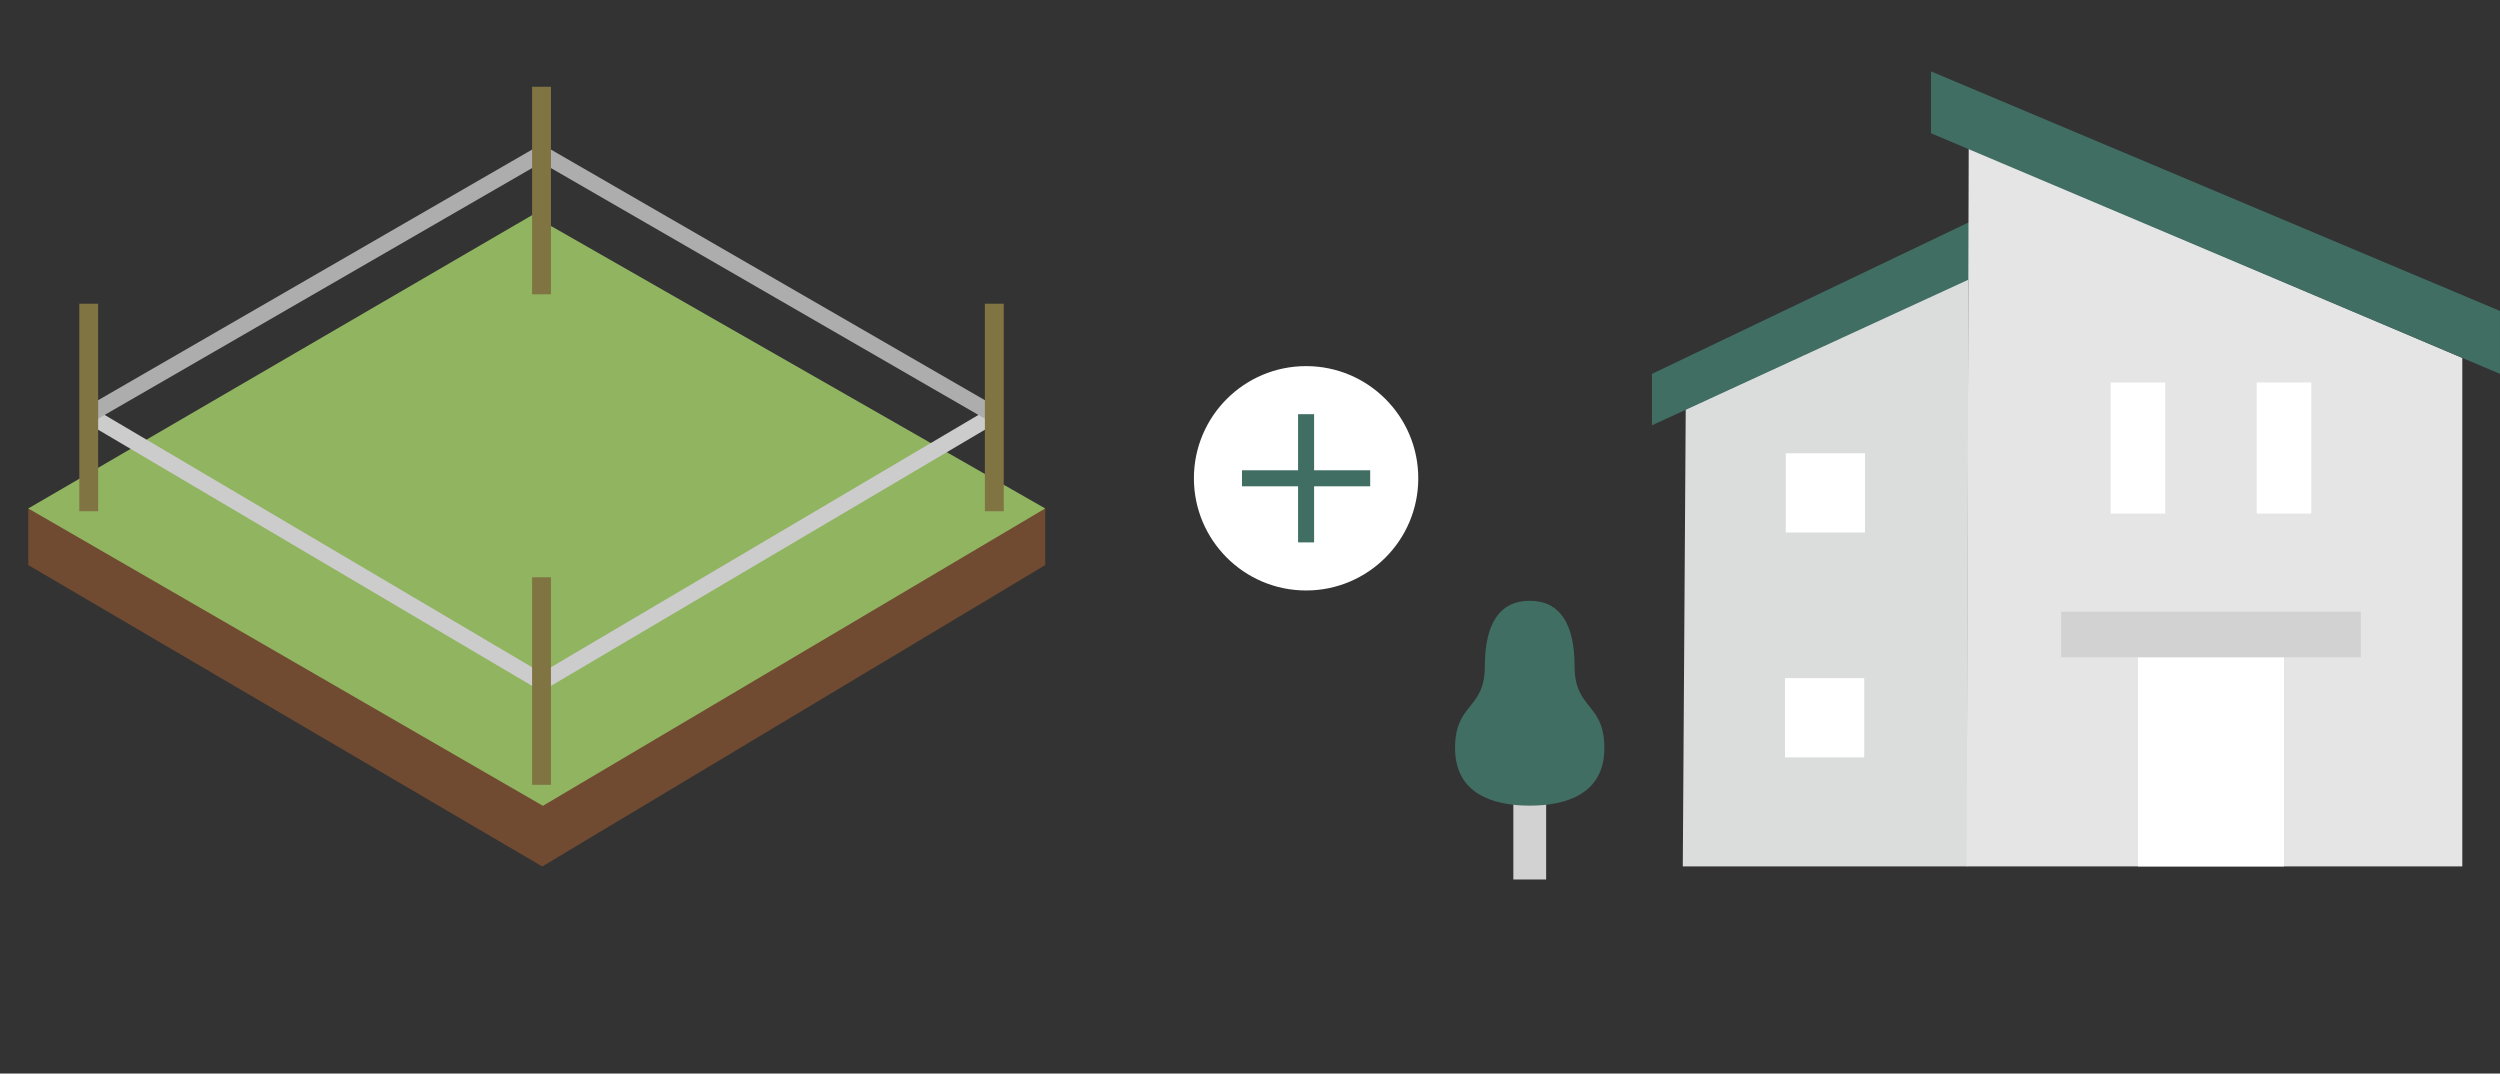 <svg xmlns="http://www.w3.org/2000/svg" width="312" height="133.976" viewBox="0 0 312 133.976"><rect x="0" y="0" width="312" height="133.976" fill="#333333" stroke="none"/><g transform="translate(-641 -1869.309)"><g transform="translate(822.599 1878.216)"><rect width="4.094" height="12.867" transform="translate(7.267 87.986)" fill="#d2d2d3"/><path d="M1090.649,899.215c4.613,0,9.313-1.5,9.313-7.181s-3.717-4.785-3.717-10.194-1.893-8.192-5.6-8.192-5.6,2.783-5.6,8.192-3.717,4.515-3.717,10.194,4.7,7.181,9.313,7.181" transform="translate(-1081.336 -807.576)" fill="#406e63"/><path d="M1146.628,831.69,1111.357,848l-.366,57.041h35.5Z" transform="translate(-1082.578 -805.819)" fill="#dbdcdc"/><path d="M1149.956,822.635l-42.982,20.557v6.42l42.982-19.781Z" transform="translate(-1082.411 -805.44)" fill="#406e63"/><path d="M1148.223,814.691l61.6,26.177v63.458h-61.857Z" transform="translate(-1084.127 -805.107)" fill="#e5e5e6"/><path d="M1143.323,804.688l71.01,29.9v7.85l-71.01-30.028Z" transform="translate(-1083.933 -804.688)" fill="#406e63"/><rect width="9.889" height="9.889" transform="translate(41.168 75.723)" fill="#fff"/><rect width="9.889" height="9.889" transform="translate(41.266 47.658)" fill="#fff"/><rect width="6.816" height="16.361" transform="translate(81.811 38.828)" fill="#fff"/><rect width="6.816" height="16.361" transform="translate(100.038 38.828)" fill="#fff"/><rect width="18.225" height="28.057" transform="translate(85.221 71.161)" fill="#fff"/><rect width="37.398" height="5.692" transform="translate(75.633 67.434)" fill="#d2d2d3"/></g><g transform="translate(61 -1)"><circle cx="14" cy="14" r="14" transform="translate(729 1916)" fill="#fff"/><path d="M663-5694v-7h-7v-2h7v-7h2v7h7v2h-7v7Z" transform="translate(79 7632)" fill="#406e63"/></g><g transform="translate(641 1869.309)"><path d="M23.567,24.37,89.758,0l4.974,4.974L76.944,75.955,4.991,94.714,0,89.723Z" transform="translate(66.973 0.018) rotate(45)" fill="#714b31"/><path d="M18.576,19.4,89.74,0,71.653,70.567,0,89.74Z" transform="translate(66.985 0) rotate(45)" fill="#91b461"/><path d="M51.769,7668.292l-56.277-33.219,1.017-1.723,56.277,33.219Z" transform="translate(15.074 -7582.437)" fill="#ccc"/><path d="M-3.492,7668.292l-1.017-1.723,56.277-33.219,1.017,1.723Z" transform="translate(71.812 -7582.437)" fill="#ccc"/><path d="M-3.5,7667.58l-1-1.731,56.277-32.5,1,1.731Z" transform="translate(15.074 -7614.939)" fill="#adadad"/><path d="M51.777,7667.58l-56.277-32.5,1-1.731,56.277,32.5Z" transform="translate(71.812 -7614.939)" fill="#adadad"/><rect width="2.354" height="25.9" transform="translate(9.897 37.904)" fill="#7f7442"/><rect width="2.354" height="25.9" transform="translate(122.913 37.904)" fill="#7f7442"/><rect width="2.354" height="25.9" transform="translate(66.405 10.827)" fill="#7f7442"/><rect width="2.354" height="25.9" transform="translate(66.405 72.044)" fill="#7f7442"/></g></g></svg>
